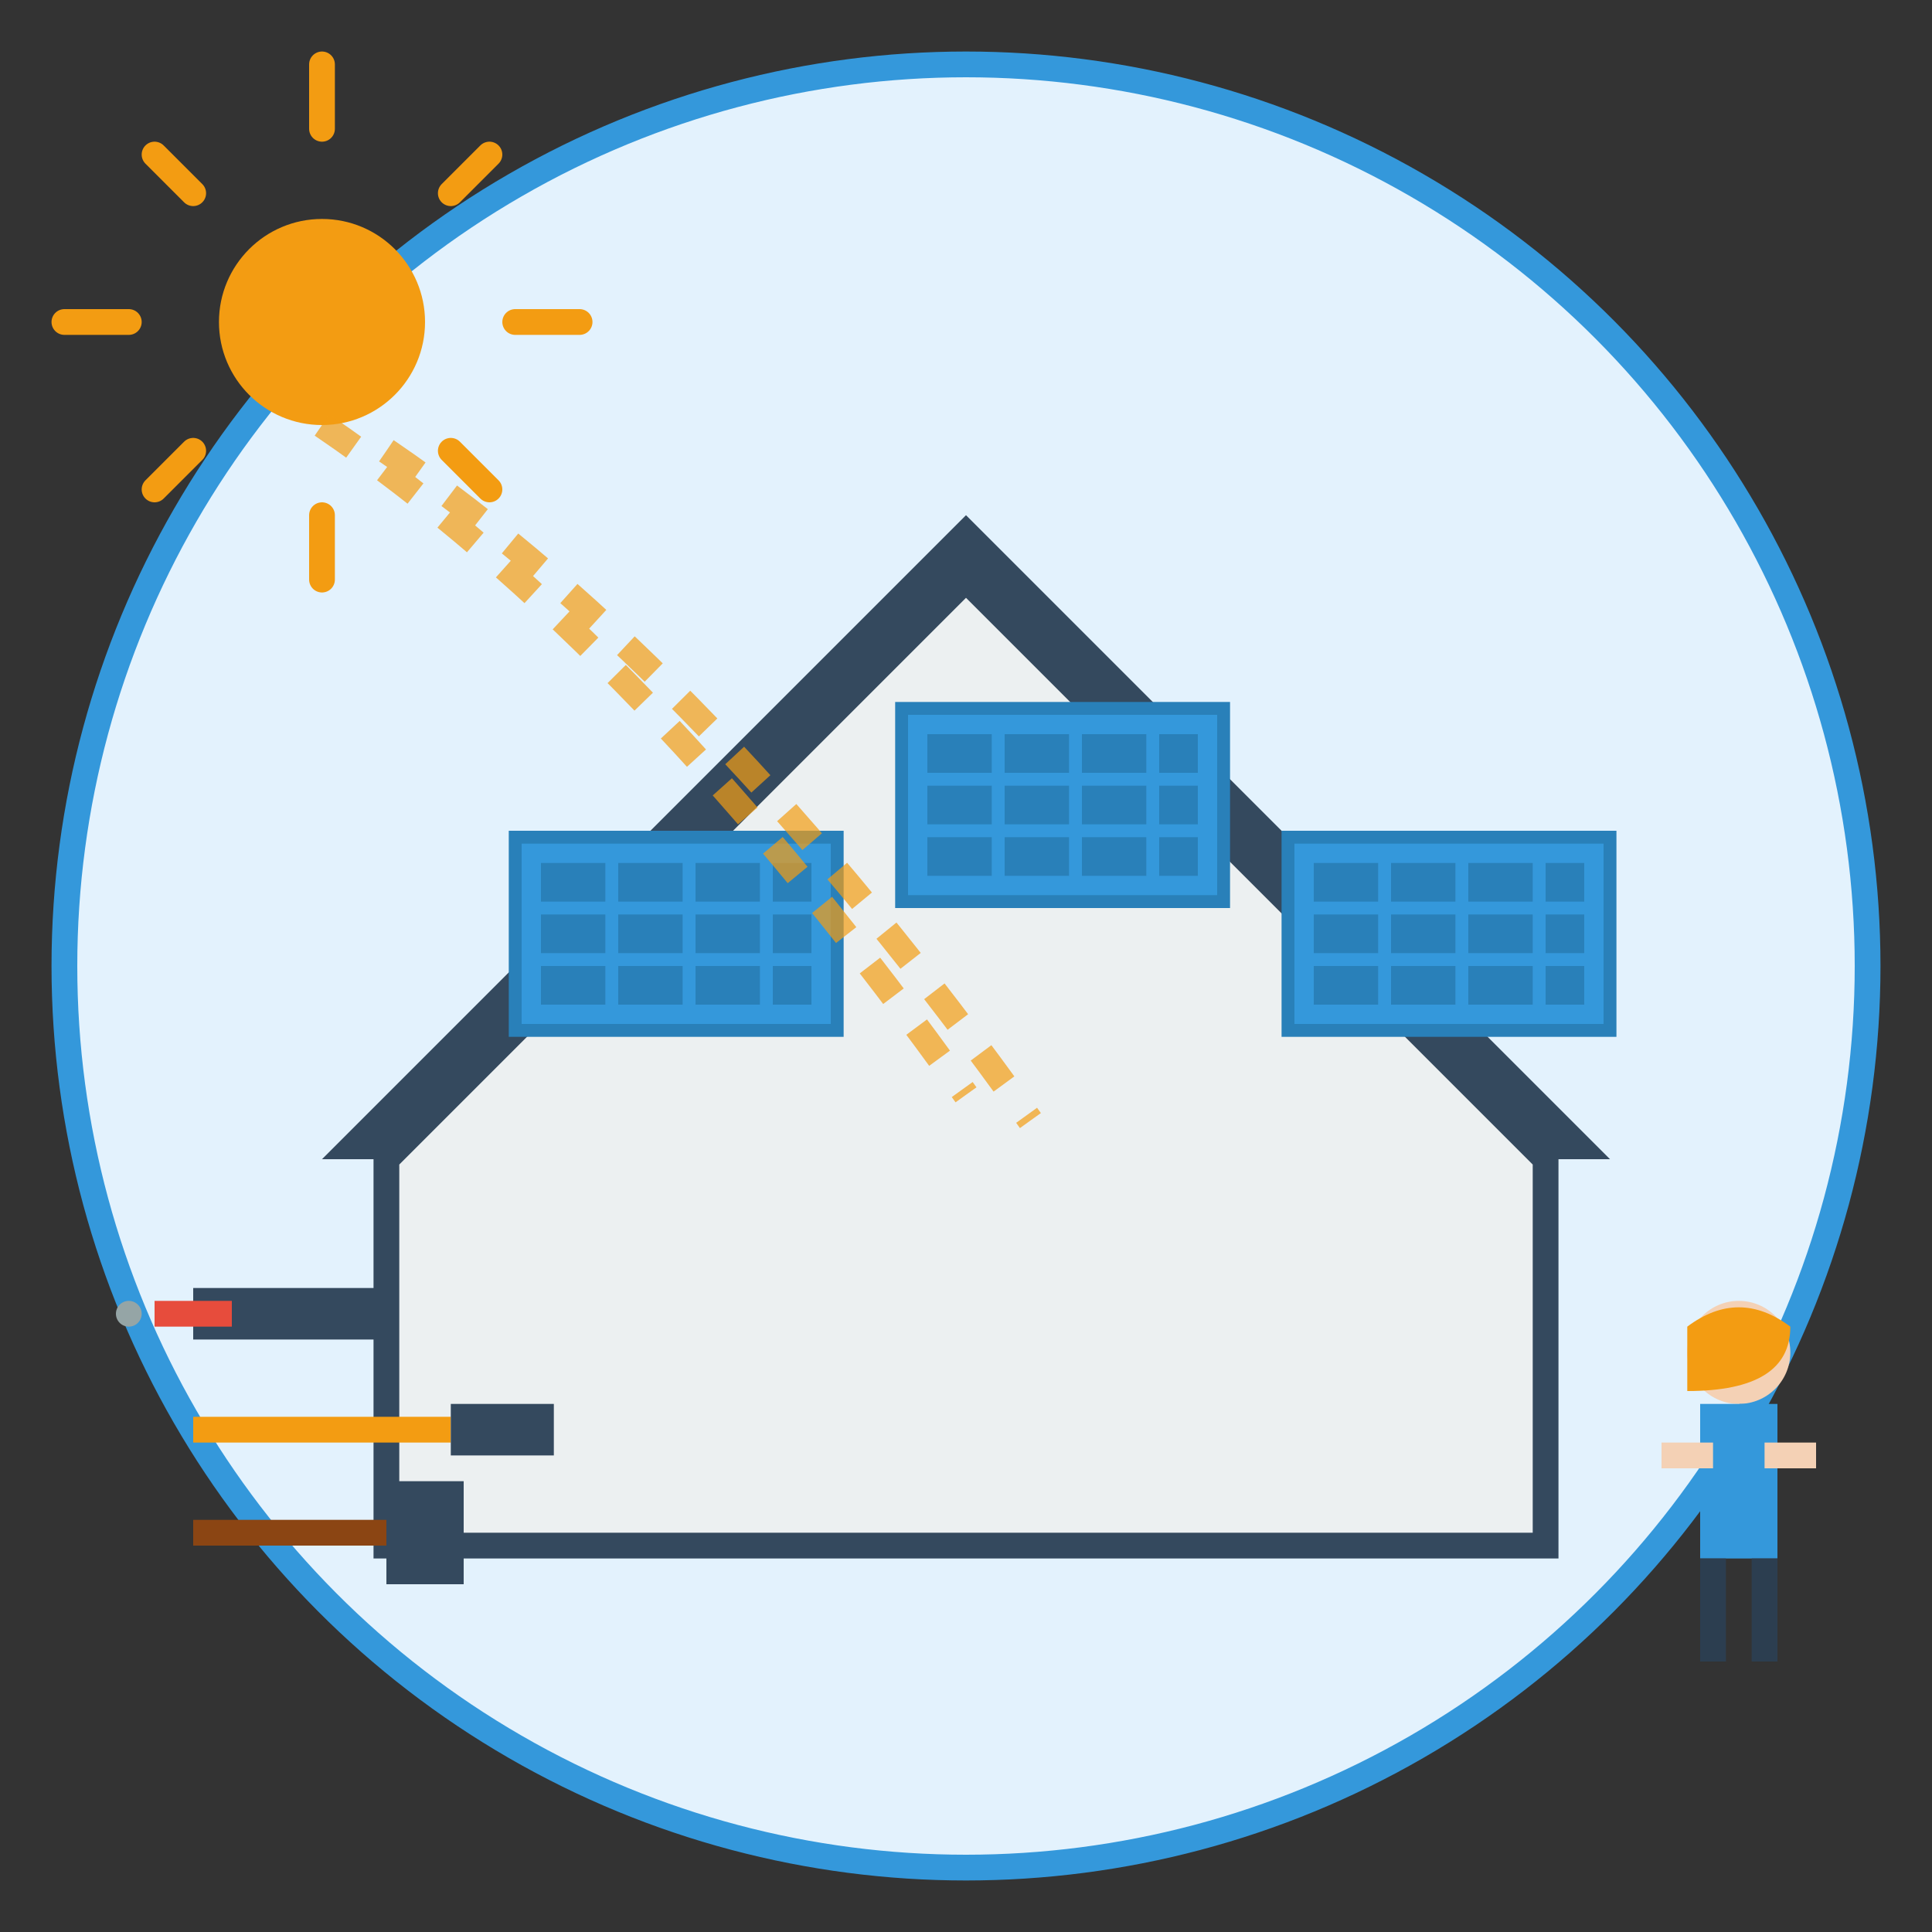 <svg width="150" height="150" viewBox="0 0 150 150" fill="none" xmlns="http://www.w3.org/2000/svg">
  <rect x="0" y="0" width="150" height="150" fill="#333333" stroke="none"/>
  <!-- Background circle -->
  <circle cx="75" cy="75" r="70" fill="#e3f2fd" stroke="#3498db" stroke-width="2"/>
  
  <!-- House outline -->
  <path d="M30 90 L75 45 L120 90 L120 120 L30 120 Z" fill="#ecf0f1" stroke="#34495e" stroke-width="2"/>
  
  <!-- Roof -->
  <path d="M25 90 L75 40 L125 90 L120 90 L75 45 L30 90 Z" fill="#34495e"/>
  
  <!-- Solar panels on roof -->
  <g>
    <!-- Panel 1 -->
    <rect x="40" y="65" width="25" height="15" fill="#3498db" stroke="#2980b9" stroke-width="1"/>
    <g fill="#2980b9">
      <rect x="42" y="67" width="5" height="3"/>
      <rect x="48" y="67" width="5" height="3"/>
      <rect x="54" y="67" width="5" height="3"/>
      <rect x="60" y="67" width="3" height="3"/>
      <rect x="42" y="71" width="5" height="3"/>
      <rect x="48" y="71" width="5" height="3"/>
      <rect x="54" y="71" width="5" height="3"/>
      <rect x="60" y="71" width="3" height="3"/>
      <rect x="42" y="75" width="5" height="3"/>
      <rect x="48" y="75" width="5" height="3"/>
      <rect x="54" y="75" width="5" height="3"/>
      <rect x="60" y="75" width="3" height="3"/>
    </g>
    
    <!-- Panel 2 -->
    <rect x="70" y="55" width="25" height="15" fill="#3498db" stroke="#2980b9" stroke-width="1"/>
    <g fill="#2980b9">
      <rect x="72" y="57" width="5" height="3"/>
      <rect x="78" y="57" width="5" height="3"/>
      <rect x="84" y="57" width="5" height="3"/>
      <rect x="90" y="57" width="3" height="3"/>
      <rect x="72" y="61" width="5" height="3"/>
      <rect x="78" y="61" width="5" height="3"/>
      <rect x="84" y="61" width="5" height="3"/>
      <rect x="90" y="61" width="3" height="3"/>
      <rect x="72" y="65" width="5" height="3"/>
      <rect x="78" y="65" width="5" height="3"/>
      <rect x="84" y="65" width="5" height="3"/>
      <rect x="90" y="65" width="3" height="3"/>
    </g>
    
    <!-- Panel 3 -->
    <rect x="100" y="65" width="25" height="15" fill="#3498db" stroke="#2980b9" stroke-width="1"/>
    <g fill="#2980b9">
      <rect x="102" y="67" width="5" height="3"/>
      <rect x="108" y="67" width="5" height="3"/>
      <rect x="114" y="67" width="5" height="3"/>
      <rect x="120" y="67" width="3" height="3"/>
      <rect x="102" y="71" width="5" height="3"/>
      <rect x="108" y="71" width="5" height="3"/>
      <rect x="114" y="71" width="5" height="3"/>
      <rect x="120" y="71" width="3" height="3"/>
      <rect x="102" y="75" width="5" height="3"/>
      <rect x="108" y="75" width="5" height="3"/>
      <rect x="114" y="75" width="5" height="3"/>
      <rect x="120" y="75" width="3" height="3"/>
    </g>
  </g>
  
  <!-- Installation tools -->
  <g>
    <!-- Drill -->
    <rect x="15" y="100" width="15" height="4" fill="#34495e"/>
    <rect x="12" y="101" width="6" height="2" fill="#e74c3c"/>
    <circle cx="10" cy="102" r="1" fill="#95a5a6"/>
    
    <!-- Screwdriver -->
    <rect x="15" y="110" width="20" height="2" fill="#f39c12"/>
    <rect x="35" y="109" width="8" height="4" fill="#34495e"/>
    
    <!-- Hammer -->
    <rect x="15" y="118" width="15" height="2" fill="#8b4513"/>
    <rect x="30" y="115" width="6" height="8" fill="#34495e"/>
  </g>
  
  <!-- Worker figure -->
  <g>
    <!-- Head -->
    <circle cx="135" cy="105" r="4" fill="#f4d1b5"/>
    <!-- Hard hat -->
    <path d="M131 103 Q135 100 139 103 Q139 108 131 108 Z" fill="#f39c12"/>
    <!-- Body -->
    <rect x="132" y="109" width="6" height="12" fill="#3498db"/>
    <!-- Arms -->
    <rect x="129" y="112" width="4" height="2" fill="#f4d1b5"/>
    <rect x="137" y="112" width="4" height="2" fill="#f4d1b5"/>
    <!-- Legs -->
    <rect x="132" y="121" width="2" height="8" fill="#2c3e50"/>
    <rect x="136" y="121" width="2" height="8" fill="#2c3e50"/>
  </g>
  
  <!-- Sun -->
  <circle cx="25" cy="25" r="8" fill="#f39c12"/>
  <g stroke="#f39c12" stroke-width="2" stroke-linecap="round">
    <line x1="25" y1="10" x2="25" y2="5"/>
    <line x1="25" y1="45" x2="25" y2="40"/>
    <line x1="10" y1="25" x2="5" y2="25"/>
    <line x1="45" y1="25" x2="40" y2="25"/>
    <line x1="15" y1="15" x2="12" y2="12"/>
    <line x1="35" y1="15" x2="38" y2="12"/>
    <line x1="15" y1="35" x2="12" y2="38"/>
    <line x1="35" y1="35" x2="38" y2="38"/>
  </g>
  
  <!-- Energy flow -->
  <g stroke="#f39c12" stroke-width="2" fill="none" opacity="0.7">
    <path d="M 25 33 Q 50 50 75 85" stroke-dasharray="3,3"/>
    <path d="M 30 35 Q 55 52 80 87" stroke-dasharray="3,3"/>
  </g>
</svg>
